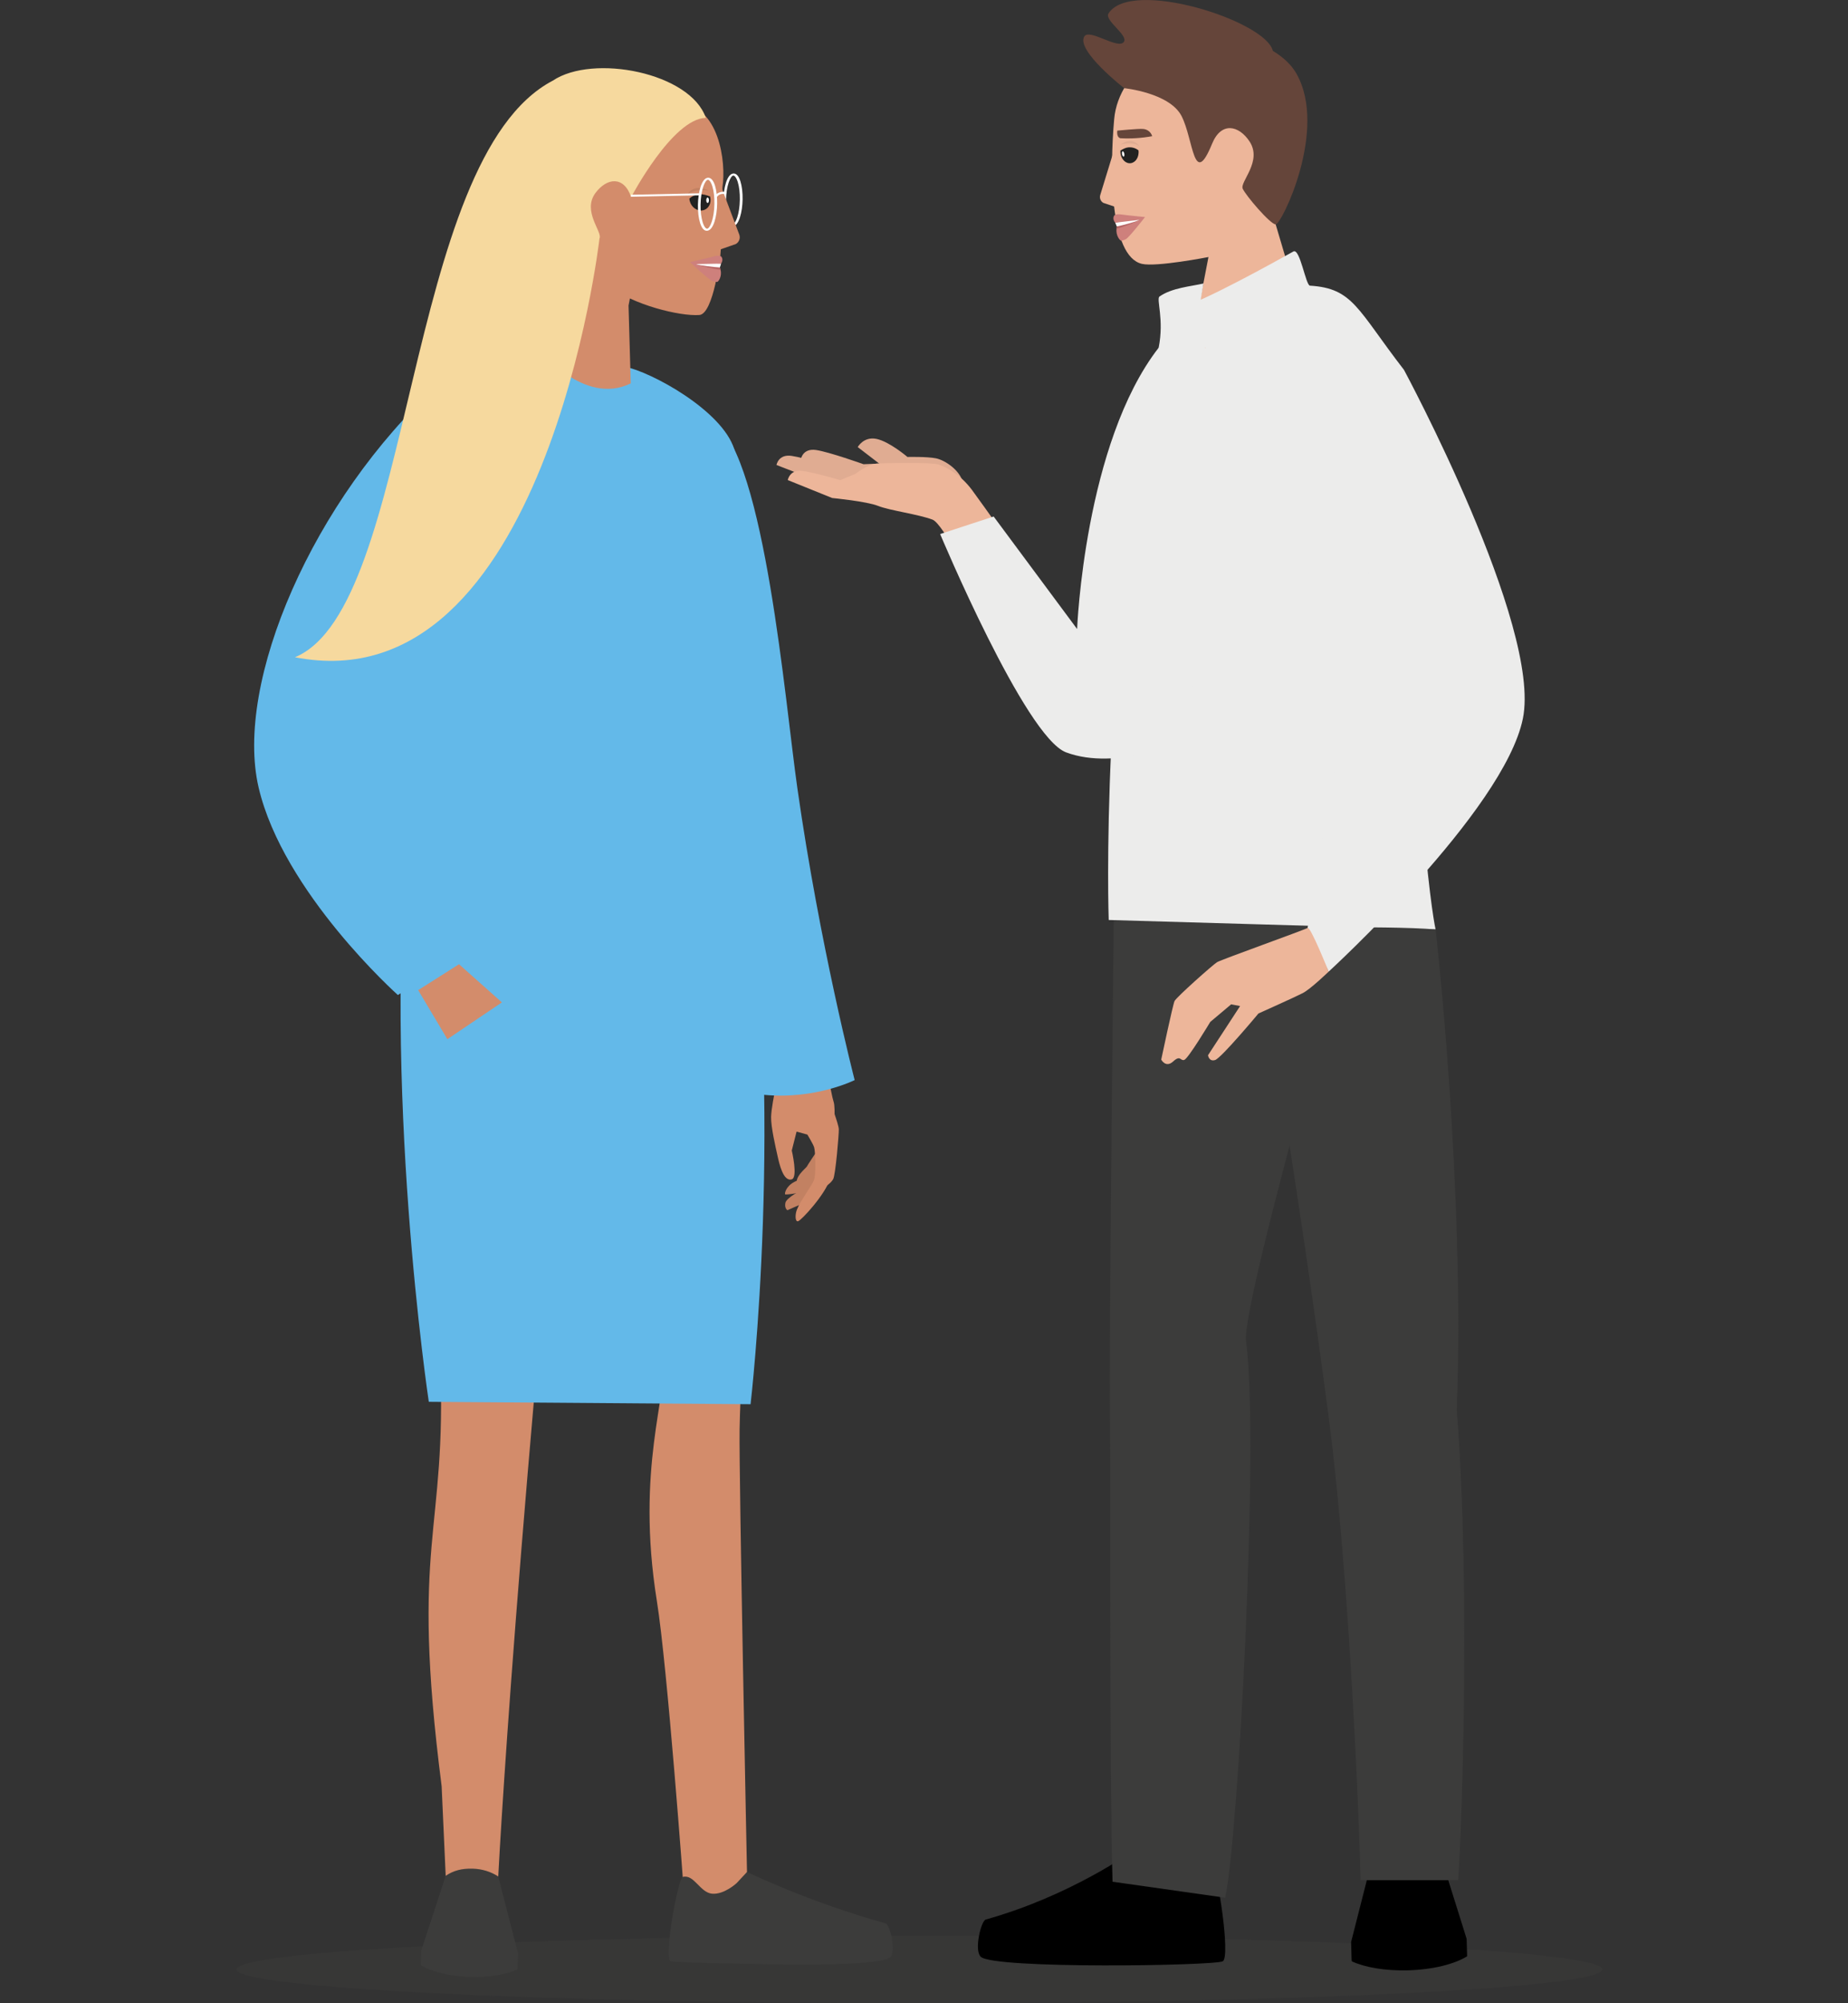 <?xml version="1.0" encoding="UTF-8"?><svg id="Layer_1" xmlns="http://www.w3.org/2000/svg" viewBox="0 0 600 650"><rect x="0" y="0" width="600" height="650" fill="#333333" stroke="none"/><defs><style>.cls-1{fill:#f6d99e;}.cls-2{fill:#fff;}.cls-3{fill:#edb69a;}.cls-4{fill:#ececeb;}.cls-5{fill:#65453a;}.cls-6{fill:#b76565;}.cls-7{fill:#c28162;}.cls-8{fill:#ce807c;}.cls-9{fill:#d38c6b;}.cls-10{fill:#e0ac92;}.cls-11{fill:#222221;}.cls-12{fill:#63b9e9;}.cls-13{fill:#3c3c3b;}.cls-14{fill:#4a4844;opacity:.2;}</style></defs><g id="face" transform="translate(932.312 352.614)"><g id="eyebrows-2" transform="translate(0 0)"><g id="Group_3074"><path id="Path_6093" class="cls-5" d="M235.74,56.94s-9.32-.21-11.1,0c-1.92,.15-3.52,1.17-3.97,2.52,4.61,.4,9.29,.39,13.94-.02,1.76-.54,1.13-2.5,1.13-2.5Z"/></g></g></g><g id="Group_3057" transform="translate(1122.413 385.596)"><path id="Path_6041" class="cls-5" d="M359.71,43.41s8.58-.77,10.23-.64c1.78,.07,3.31,1.13,3.78,2.62-4.23,.72-8.54,.98-12.85,.78-1.65-.52-1.17-2.76-1.17-2.76Z"/></g><path class="cls-14" d="M76.75,639.03c0,6.06,99.28,10.97,221.76,10.97s221.75-4.91,221.75-10.97-99.28-10.97-221.75-10.97-221.76,4.91-221.76,10.97Z"/><g id="_4_Standing"><g id="leg"><path class="cls-9" d="M240.13,463.74c.34-21.62,4.86-86.88,4.86-86.88,0,0-60.16-125.65-72.54-95.66,0,0,41.76,146.31,43.08,158.78,1.32,12.48-9.17,36.46-2.27,79.45,3.45,21.49,8.78,94.58,8.78,94.58l15.61,13.79,4.88-20.39s-2.64-128.44-2.4-143.67Z"/></g></g><g id="_4_Front"><g id="leg-2"><path class="cls-9" d="M133.04,325.61s7.35,50.44,9.89,115.8c2.23,57.3-9.89,57.58,.46,138.18l1.35,29.85,16.58,8.06s3.93-90.73,25.44-305.62c0,0-41.68-16.39-53.72,13.74Z"/></g><path id="dress" class="cls-12" d="M175.31,111.09c-13.44,.83-28.25,3.19-32.39,17.22-2.78,19.13,1.68,73.01-9.89,135.6-9.31,87.94,6.19,190.94,6.19,190.94l104.47,.78s11.3-96.32-1.88-183.47c-8.92-59.02,4.86-99.79-3.42-126.41-3.91-12.56-27.02-25.15-35.69-26.81-1.01-.19-15.98-8.56-27.41-7.84Z"/></g><path id="head" class="cls-9" d="M204.5,31.36c13.5-1.21-.43,67.79-.43,67.79l.72,25.25c-15.32,7.52-30.06-11.34-30.06-11.34l9.04-25.19s-23.78-52.52,20.74-56.51Z"/><g><g><g id="_2_Standing"><g><path class="cls-7" d="M265.48,373.14s-3.38,5-3.52,5.38c-.14,.37-4.31,3.59-3.04,5.73,1.27,2.14,6.6-2.7,6.6-2.7l.97-6.35-1.02-2.06Z"/><path class="cls-9" d="M267.8,385.16s1.95-1.2,2.71-2.55c.76-1.34,1.87-14.47,1.83-16.18-.04-1.71-2.95-9.25-2.95-9.25l-2.54,11.27,.95,16.71Z"/><path class="cls-7" d="M265.57,378.04l-4.36,4.18s-3.12,.82-4.62,2.15c-1.5,1.32-1.82,2.73-1.7,3.13,.12,.4,7.2-.95,7.2-.95l5.21-5.31-1.72-3.21Z"/><path class="cls-7" d="M266.21,380.28l-5.42,5.57s-5.49,2.68-5.81,4.49c-.32,1.82,.68,2.34,.68,2.34l7.11-3.13,3.44-9.28Z"/><path class="cls-9" d="M267.1,328.27l.31,12.15s2.43,14.73,3.22,17c.8,2.27-.03,10.1-.1,13.45-.12,5.29-.12,8.66-1.04,11.67-1.53,5.03-9.38,13.54-10.41,13.73-1.09,.2-.93-2.84-.12-4.25,.61-1.82,4.61-7.36,5.3-9.03,.72-1.74,.5-9.41,.06-10.75-.36-1.1-2.19-4.1-2.19-4.1l-3.5-.96-1.56,6.13s2.07,8.74-.01,9.36c-2.81,.84-4.1-5.34-4.59-7.52-.71-3.15-2.19-9.55-2.11-12.76,.11-4.75,3.47-18.53,3.47-18.53l-5.87-17.05,19.15,1.46Z"/></g></g><path class="cls-12" d="M232.08,136.84c16.32,12.65,22.77,90.6,26.8,118.88,7.26,50.96,18.61,94.74,18.61,94.74,0,0-12.8,6.43-29.58,4.77-7.23-14.22-5.35-64.83-5.35-64.83,0,0-50-148.27-10.47-153.57Z"/></g><g><polygon class="cls-9" points="135.77 321.27 149.03 312.87 162.95 325.25 145.25 337.19 135.77 321.27"/><path class="cls-12" d="M150.61,309.15l-21.43,13.71s-37.24-33.24-45.21-67.32c-7.97-34.07,17.62-93.54,58.26-130.64,26.85,7.4-.52,113.91-.52,113.91l8.9,70.35Z"/></g></g><path class="cls-13" d="M221.66,609.01c-1.44,.4-6.28,26.05-3.94,27.38,.83,.47,30.83,.94,32.53,.97,19.24,.39,36.65-.2,38.81-2.31,1.99-1.95-.13-10.56-1.5-10.94-25.18-7.04-45.03-16.7-45.03-16.7l-3.36,3.61s-4.06,3.79-7.99,3.43c-3.93-.37-5.85-6.43-9.51-5.43Z"/><path class="cls-13" d="M144.7,608.65c2.54-1.71,5.19-2.41,8.75-2.32,3.17,.09,5.99,1.02,8.31,2.53l6.43,24.93-.13,4.86s.02,.14-.1,.41c-3.58,1.63-9.1,2.59-15.25,2.42-6.76-.19-12.67-1.69-16.07-3.82l.13-4.74,7.93-24.28Z"/><g><g id="_1_3_4"><g id="male"><path d="M393.68,606.33c1.59,.44,5.9,28.58,3.33,30.05-2.57,1.47-74.44,2.61-78.61-1.48-2.19-2.15,.14-11.63,1.65-12.06,27.75-7.75,47.9-22.36,47.9-22.36,0,0,7.1,2.54,6.27,6.34l-.85,1.6s4.48,4.18,8.81,3.77c4.33-.41,7.46-6.97,11.5-5.87Z"/></g><path id="male-2" d="M467.18,600.41c-3.03-2.04-6.68-3.19-10.92-3.07-3.78,.1-7.24,1.22-10.01,3.02l-7.58,29.77,.16,5.8s-.03,.17,.12,.5c4.28,1.95,10.86,3.09,18.21,2.89,8.07-.23,15.13-2.02,19.18-4.56l-.16-5.66-8.99-28.68Z"/><g><g id="leg-3"><path class="cls-13" d="M447.24,269.37s-44.43,152.83-42.67,165.81c4.36,32.15-2.55,162.39-6.81,180.57l-36.55-5.18c-1.07-39.12-.57-134.68-.83-150.59-.36-22.58,1.23-161.47,1.23-161.47,0,0,72.7-60.46,85.63-29.14Z"/></g><g id="head-2"><path class="cls-3" d="M395.9,12.7c-14.01-2.06-32.69,9.63-34.15,25.92-1.46,16.29-1.51,44.48,8.97,46.99,4.65,1.11,21.64-2.21,21.64-2.21l-7.54,38.99,37.32-22.76-7.95-26.79s27.87-53.37-18.31-60.13Z"/><path class="cls-5" d="M420.99,24c-1.68-2.99-4.4-5.5-7.73-7.49-2.26-9.76-46.11-23.7-53.37-12.12-1.39,2.22,6.49,7.04,5.01,9.19-1.84,2.68-11.26-4.52-12.88-1.71-2.64,4.59,12.97,16.74,12.97,16.74,0,0,14.77,1.48,18.65,9.08,3.88,7.61,3.85,23.73,9.9,8.94,2.96-7.23,8.68-5.99,12.15-.74,4.27,6.46-3.21,13.12-2.21,15.34,1,2.22,8.91,11.52,10.72,11.6,1.82,.07,16.96-30.7,6.78-48.83Z"/></g><g id="_1_Front"><g id="hoodie"><path class="cls-4" d="M425.33,92.69c14.03,.87,15.33,7.69,30.48,27.29,2.87,149.28,10.29,181.61,10.29,181.61l-106.13-3.08s-3.15-88.72,16.22-185.7c1.84-9.21-.85-15.81,.28-16.6,4.03-2.83,10.16-3.27,14.26-4.22l-1.28,7.57c.6,0,1.89,13.45,1.89,13.45,1.06,.07-9.4-12.98-7.74-13.38,6.7-1.6,29.92-14.43,36.33-18.03,2.14-1.2,4,11.02,5.39,11.1Z"/></g><g id="leg-4"><path class="cls-13" d="M466.11,301.59s9.58,83.53,6.87,155.92c4.74,60.52,1.24,144.42,.43,152.56h-31.68c-.26-15.85-3.52-97.86-10.24-149.48-9.87-75.81-24.19-159.23-24.19-159.23,0,0,42.13-1.2,58.81,.22Z"/></g></g><path class="cls-4" d="M455.82,119.98s44.79,83.13,38.62,113.19c-6.16,30.06-63.06,82.1-63.06,82.1l-6.84-14.19,31.28-181.11Z"/></g><g id="male-3"><g><path class="cls-10" d="M295.99,158.49l-17.51-13.42s1.93-3.54,6.13-2.65c4.2,.89,10.01,5.85,10.01,5.85,0,0,6.36-.15,9.29,.45,2.93,.6,7.86,3.92,8.68,7.84,.82,3.93-6.2,7.92-16.6,1.93Z"/><path class="cls-10" d="M290.86,159.19c-4.25-.7-8.78-1.13-8.78-1.13l-22.05-9.09s.59-3.59,4.9-2.96c4.31,.63,15.44,4.62,15.44,4.62l9.25-.4s3.68,9.36,1.25,8.96Z"/><path class="cls-10" d="M282.95,160.55c-4.25-.7-8.79-1.13-8.79-1.13l-22.05-8.54s.59-3.59,4.9-2.96c4.31,.63,15.44,4.08,15.44,4.08l9.25-.4s3.68,9.36,1.25,8.96Z"/><path class="cls-3" d="M321.88,201.1c-4.97-10.17-15.58-31.15-19.11-32.49-4.67-1.77-13.98-2.97-17.68-4.46-3.69-1.48-14.91-2.56-14.91-2.56l-14.41-5.82s.6-3.59,4.9-2.96c4.31,.63,12.16,2.99,12.16,2.99l4.88-2.04s4.04-3.17,7.05-3.35c3-.18,17.86-.46,20.08,.35,2.22,.81,6.76,2.91,10.72,8.19,3.03,4.04,19.19,26.93,26.62,37.46l-20.32,4.68Z"/></g><path class="cls-4" d="M305.24,173.28l17.37-5.69,27.1,36.51s2.37-60.24,26.49-91.29c28.97,3.91,8.32,127.54,8.32,127.54,0,0-21.92,9.93-38.39,3.77-13.29-4.97-40.89-70.84-40.89-70.84Z"/></g></g><path class="cls-3" d="M424.54,301.09c-.92,.61-28.06,10.28-29.41,11.12-1.35,.84-13.21,11.36-13.79,12.62-.58,1.26-4.32,18.98-4.32,18.98,0,0,1.46,2.82,3.88,.6,2.42-2.21,2.29-.09,3.59-.49,1.3-.4,8.45-12.33,8.45-12.33l6.79-5.71,2.9,.56-10.42,15.96s.3,2.18,2.31,1.55c2.01-.63,14.07-15.1,14.07-15.1,0,0,11.78-5.27,14.38-6.61,2.6-1.34,8.41-6.97,8.41-6.97,0,0-5.92-14.8-6.84-14.19Z"/></g><path class="cls-2" d="M237.83,73.5c-.96,.06-1.73-.8-2.27-2.54-.49-1.56-.74-3.64-.7-5.88,.07-4.12,1.16-8.45,3.11-8.77,.05,0,.1-.01,.15-.02,2.05-.12,3.05,4.14,2.98,8.41-.07,4.12-1.16,8.45-3.11,8.77-.05,0-.1,.01-.15,.02Zm-2.11-8.46c-.03,2.18,.21,4.21,.68,5.72,.53,1.68,1.15,2.1,1.44,2.08h.03c.93-.15,2.27-3.29,2.34-8.07,.03-2.18-.21-4.21-.68-5.72-.53-1.68-1.15-2.1-1.44-2.08h-.03c-.93,.15-2.27,3.29-2.34,8.07Z"/><path class="cls-9" d="M197.17,65.3c5.17-16.25,11.4-31.63,22.89-31.63,13.52,0,15.75,19.3,14.51,26.96,0,0-.33,13.31-.33,14.15,0,2.28-.09,5.02-.34,7.89,0,0-2.19,19.21-6.84,19.54-6.38,.45-21.47-3.26-29.4-9.42-6.06-4.71-7.19-8.63-7.19-12.85,0-.61,3.46-5.12,5.07-9.75,.6-1.72,1.17-3.42,1.64-4.88Z"/><path id="hair" class="cls-1" d="M179.47,26.17h0c-48.68,25.5-44.64,170.89-83.7,187.09,81.41,15.97,98.87-135.89,98.87-135.89,1.08-2.07-5.72-8.84-1.29-14.78,3.61-4.83,9.14-5.71,11.58,1.36,0,0,13.36-25.42,24.23-25.71-4.94-14.64-36.63-20.88-49.7-12.06Z"/><path id="Path_6042" class="cls-3" d="M361.98,47.78l-4.75,15.47c-.31,1,.11,2.09,1,2.58l4.24,1.42-.48-19.47Z"/><g id="Group_3013"><path id="Path_5967" class="cls-5" d="M362.77,42.38s6.93-.67,8.27-.54c1.44,.06,2.67,1.01,3.05,2.35-3.42,.63-6.9,.85-10.38,.66-1.33-.45-.94-2.47-.94-2.47Z"/></g><path class="cls-11" d="M366.57,52.96c-1.63-.17-2.89-1.95-2.81-3.97,0-.04,0-.08,0-.12,.82-.52,1.77-.98,2.58-1.05,1.41-.11,2.49,.34,3.29,.94,.04,.27,.06,.55,.04,.83-.08,2.03-1.47,3.53-3.11,3.37Z"/><path class="cls-2" d="M365.05,49.96c.07,.48-.04,.86-.25,.86s-.44-.39-.52-.87,.04-.86,.25-.86,.44,.39,.52,.87Z"/><path class="cls-10" d="M363.84,46.94s3.49-3.06,6.28,.64c-2.42-1.91-6.28-.64-6.28-.64Z"/><path class="cls-8" d="M361.77,69.91s.53-.61,2.44-.3c1.31,.21,7.55,.82,7.55,.82,0,0-5.03,6.45-6.15,7.13-.36,.22-.89,.42-1.48,.56-.46,.12-1.95-1.77-1.6-3.92,.17-1.02,.1-1.26-.41-1.87-1.15-1.37-.34-2.41-.34-2.41Z"/><path class="cls-6" d="M362.61,73.46l-.08,.73c1.64-.28,6.25-2.15,7.41-2.85l-6.17,1.09-1.17,1.03Z"/><path class="cls-2" d="M362.11,72.32l.49,1.15c1.39-.23,6.35-1.53,7.33-2.13l-6.38,.75-1.44,.23Z"/><path id="Path_6102" class="cls-9" d="M234.17,60.6l5.86,15.54c.41,1.15-.06,2.43-1.12,3.04l-5.43,1.89,.68-20.47Z"/><g id="eyebrows-3" transform="translate(930.871 352.507)"><g id="Group_3078" transform="translate(0 0)"><path id="Path_6107" class="cls-5" d="M232.79,57.04s-7.73-.28-9.21-.09c-1.6,.14-2.92,1.15-3.28,2.49,3.83,.44,7.71,.47,11.56,.09,1.46-.53,.92-2.49,.92-2.49Z"/></g></g><g><path class="cls-8" d="M234.14,83.21s-.62-.52-2.53,.03c-1.31,.38-7.59,1.8-7.59,1.8,0,0,5.95,5.59,7.18,6.1,.4,.16,.96,.29,1.58,.35,.48,.05,1.76-1.98,1.13-4.02-.3-.97-.26-1.22,.18-1.88,.99-1.48,.04-2.39,.04-2.39Z"/><path class="cls-6" d="M233.74,86.78l.17,.7c-1.7-.05-6.64-1.26-7.91-1.78l6.42,.24,1.32,.85Z"/><path class="cls-2" d="M234.1,85.6l-.36,1.18c-1.44-.04-6.67-.64-7.74-1.09l6.6-.12,1.5,.03Z"/></g><path class="cls-11" d="M228.21,68.24c1.83-.38,2.89-2.34,2.37-4.37-.01-.04-.02-.08-.04-.12-1.05-.41-2.23-.76-3.16-.71-1.64,.08-2.77,.68-3.55,1.38,.01,.28,.05,.56,.13,.84,.52,2.03,2.43,3.36,4.26,2.98Z"/><path class="cls-2" d="M229.3,65.03c.02,.49,.23,.86,.47,.83s.42-.45,.41-.94-.23-.86-.47-.83-.42,.45-.41,.94Z"/><path class="cls-7" d="M230.08,61.83s-4.61-2.64-7.04,1.45c2.37-2.24,7.04-1.45,7.04-1.45Z"/><path class="cls-2" d="M229.57,74.88c-.96,.06-1.73-.8-2.27-2.54-.49-1.56-.74-3.64-.7-5.88,.07-4.12,1.16-8.45,3.11-8.77,.05,0,.1-.01,.15-.02,2.05-.12,3.05,4.14,2.98,8.41-.07,4.12-1.16,8.45-3.11,8.77-.05,0-.1,.01-.15,.02Zm-2.11-8.47c-.04,2.18,.21,4.21,.68,5.72,.53,1.68,1.15,2.1,1.44,2.08,.01,0,.02,0,.03,0,.93-.15,2.27-3.29,2.34-8.07,.04-2.18-.21-4.21-.68-5.72-.53-1.68-1.15-2.1-1.44-2.08-.01,0-.02,0-.03,0-.93,.15-2.27,3.29-2.34,8.07Z"/><path class="cls-2" d="M232.72,63.99c.34-.56,.93-.95,1.62-1.06,.4-.06,.81-.03,1.18,.1l.42-.61c-.53-.19-1.12-.24-1.7-.14-.98,.16-1.83,.71-2.3,1.47l.78,.23Z"/><polygon class="cls-2" points="227.55 63.38 227.48 62.72 204.82 63.19 204.89 63.84 227.55 63.38"/></svg>